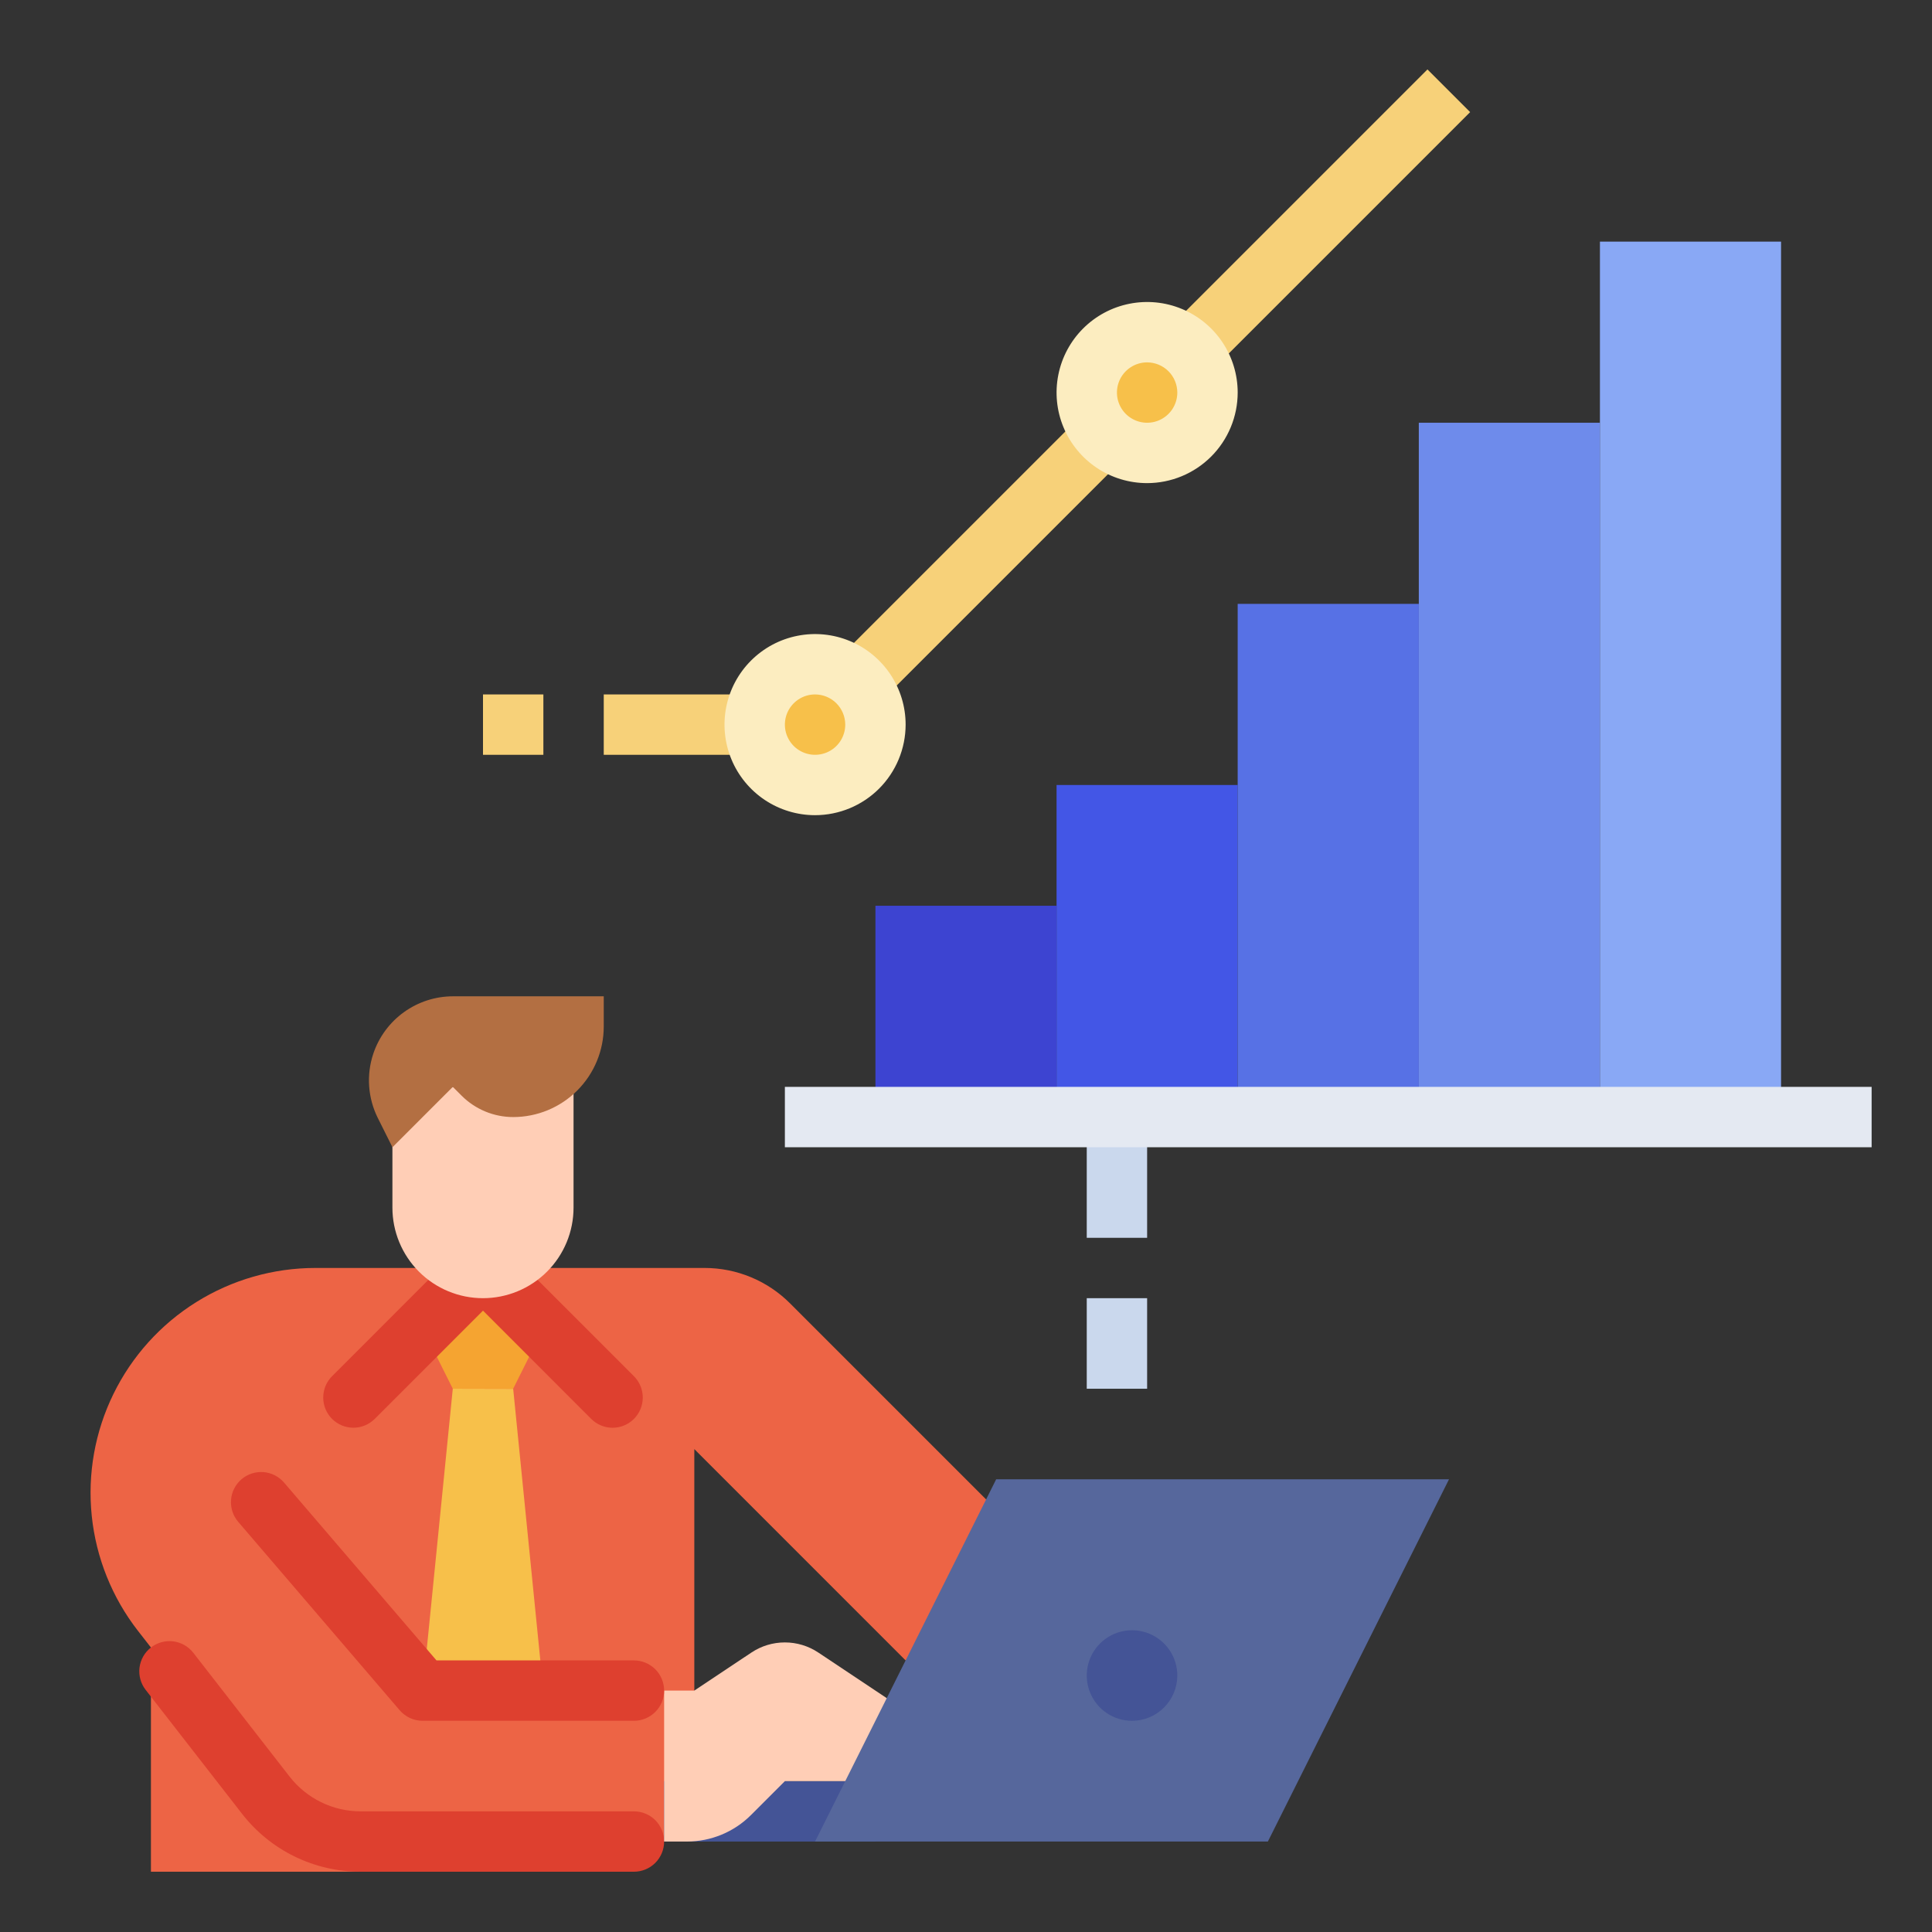 <svg width="96" height="96" viewBox="0 0 96 96" fill="none" xmlns="http://www.w3.org/2000/svg">
<rect x="0" y="0" width="96" height="96" fill="#333333" stroke="none"/>
<g id="039-profit">
<path id="Vector" d="M49.5 75.006V82.506H45L34.5 72.004V91.506H31.5V93.006L7.5 93.004V81.863L6.851 81.03C5.568 79.38 4.774 77.402 4.559 75.323C4.344 73.243 4.717 71.145 5.636 69.267C6.554 67.389 7.981 65.806 9.755 64.699C11.528 63.592 13.577 63.005 15.668 63.004H35.014C36.605 63.005 38.132 63.637 39.257 64.763L49.5 75.006Z" fill="#ED6445"/>
<g id="Group">
<path id="Vector_2" d="M30 34.506H37.5V37.506H30V34.506Z" fill="#F7D179"/>
<path id="Vector_3" d="M40.932 33.445L54.43 19.947L56.551 22.068L43.053 35.566L40.932 33.445Z" fill="#F7D179"/>
<path id="Vector_4" d="M57.431 16.948L70.929 3.45L73.05 5.571L59.552 19.069L57.431 16.948Z" fill="#F7D179"/>
<path id="Vector_5" d="M24 34.506H27V37.506H24V34.506Z" fill="#F7D179"/>
</g>
<path id="Vector_6" d="M33 88.506H43.5V91.506H33V88.506Z" fill="#445496"/>
<path id="Vector_7" d="M25.5 69.012L26.999 84.005H20.999L22.499 69.005L25.5 69.012Z" fill="#F7C04A"/>
<path id="Vector_8" d="M22.499 69.005L20.999 66.005L23.999 64.506L26.999 66.005L25.499 69.005H22.499Z" fill="#F5A431"/>
<path id="Vector_9" d="M33 91.505C33 91.903 32.842 92.284 32.561 92.566C32.279 92.847 31.898 93.005 31.5 93.005H17.934C16.791 93.008 15.663 92.749 14.636 92.247C13.61 91.745 12.712 91.014 12.014 90.109L7.237 83.968C7.116 83.812 7.027 83.635 6.975 83.445C6.922 83.255 6.908 83.056 6.932 82.861C6.957 82.665 7.02 82.477 7.117 82.305C7.214 82.134 7.345 81.984 7.5 81.863C7.814 81.619 8.212 81.509 8.607 81.558C9.002 81.608 9.361 81.812 9.605 82.126L14.382 88.268C14.801 88.81 15.339 89.249 15.955 89.55C16.571 89.852 17.248 90.007 17.934 90.005H31.5C31.898 90.005 32.279 90.163 32.561 90.444C32.842 90.725 33 91.107 33 91.505Z" fill="#DE402F"/>
<path id="Vector_10" d="M33 84.005H34.499L37.336 82.115C37.828 81.786 38.407 81.611 38.999 81.611C39.592 81.611 40.17 81.786 40.663 82.115L45 85.005V88.505H38.999L37.317 90.187C36.474 91.031 35.329 91.505 34.135 91.505H33V84.005Z" fill="#FFCEB6"/>
<path id="Vector_11" d="M31.5 85.505H20.999C20.783 85.505 20.569 85.458 20.373 85.368C20.176 85.277 20.001 85.145 19.86 84.981L11.837 75.62C11.709 75.47 11.611 75.297 11.55 75.11C11.489 74.923 11.465 74.725 11.48 74.529C11.495 74.332 11.549 74.141 11.638 73.965C11.727 73.79 11.85 73.633 11.999 73.505C12.302 73.246 12.694 73.118 13.091 73.148C13.487 73.179 13.856 73.366 14.114 73.668L21.689 82.505H31.5C31.898 82.505 32.279 82.663 32.561 82.944C32.842 83.226 33 83.607 33 84.005C33 84.403 32.842 84.784 32.561 85.066C32.279 85.347 31.898 85.505 31.5 85.505Z" fill="#DE402F"/>
<path id="Vector_12" d="M54 55.506H57V61.506H54V55.506Z" fill="#CAD8ED"/>
<path id="Vector_13" d="M54 64.506H57V69.006H54V64.506Z" fill="#CAD8ED"/>
<path id="Vector_14" d="M43.5 45.006H52.5V55.506H43.5V45.006Z" fill="#3D44D1"/>
<path id="Vector_15" d="M52.5 39.006H61.5V55.506H52.5V39.006Z" fill="#4356E6"/>
<path id="Vector_16" d="M61.5 30.006H70.5V55.506H61.5V30.006Z" fill="#5771E5"/>
<path id="Vector_17" d="M70.5 21.006H79.5V55.506H70.5V21.006Z" fill="#6E8BEB"/>
<path id="Vector_18" d="M79.5 12.006H88.5V55.506H79.5V12.006Z" fill="#89A8F5"/>
<path id="Vector_19" d="M40.5 39.006C42.157 39.006 43.5 37.663 43.5 36.006C43.5 34.349 42.157 33.006 40.5 33.006C38.843 33.006 37.5 34.349 37.5 36.006C37.5 37.663 38.843 39.006 40.5 39.006Z" fill="#F7C04A"/>
<path id="Vector_20" d="M40.5 40.506C39.61 40.506 38.74 40.242 38 39.748C37.26 39.253 36.683 38.55 36.343 37.728C36.002 36.906 35.913 36.001 36.087 35.128C36.26 34.255 36.689 33.453 37.318 32.824C37.947 32.195 38.749 31.766 39.622 31.593C40.495 31.419 41.4 31.508 42.222 31.849C43.044 32.189 43.747 32.766 44.242 33.506C44.736 34.246 45 35.116 45 36.006C44.999 37.199 44.524 38.343 43.681 39.187C42.837 40.03 41.693 40.505 40.5 40.506ZM40.5 34.506C40.203 34.506 39.913 34.594 39.667 34.759C39.42 34.924 39.228 35.158 39.114 35.432C39.001 35.706 38.971 36.008 39.029 36.299C39.087 36.59 39.23 36.857 39.439 37.067C39.649 37.276 39.916 37.419 40.207 37.477C40.498 37.535 40.8 37.505 41.074 37.392C41.348 37.278 41.582 37.086 41.747 36.84C41.912 36.593 42 36.303 42 36.006C41.999 35.608 41.841 35.227 41.56 34.946C41.279 34.665 40.898 34.507 40.5 34.506Z" fill="#FCEDC0"/>
<path id="Vector_21" d="M57 22.506C58.657 22.506 60 21.163 60 19.506C60 17.849 58.657 16.506 57 16.506C55.343 16.506 54 17.849 54 19.506C54 21.163 55.343 22.506 57 22.506Z" fill="#F7C04A"/>
<path id="Vector_22" d="M57 24.006C56.11 24.006 55.24 23.742 54.5 23.248C53.76 22.753 53.183 22.05 52.843 21.228C52.502 20.406 52.413 19.501 52.587 18.628C52.76 17.755 53.189 16.953 53.818 16.324C54.447 15.695 55.249 15.266 56.122 15.093C56.995 14.919 57.9 15.008 58.722 15.349C59.544 15.689 60.247 16.266 60.742 17.006C61.236 17.746 61.5 18.616 61.5 19.506C61.499 20.699 61.024 21.843 60.181 22.687C59.337 23.53 58.193 24.005 57 24.006ZM57 18.006C56.703 18.006 56.413 18.094 56.167 18.259C55.92 18.424 55.728 18.658 55.614 18.932C55.501 19.206 55.471 19.508 55.529 19.799C55.587 20.09 55.73 20.357 55.939 20.567C56.149 20.776 56.416 20.919 56.707 20.977C56.998 21.035 57.3 21.006 57.574 20.892C57.848 20.778 58.082 20.586 58.247 20.34C58.412 20.093 58.5 19.803 58.5 19.506C58.499 19.108 58.341 18.727 58.06 18.446C57.779 18.165 57.398 18.007 57 18.006Z" fill="#FCEDC0"/>
<path id="Vector_23" d="M63 91.505L72 73.506H49.499L40.499 91.505H63Z" fill="#56679C"/>
<path id="Vector_24" d="M56.25 85.506C55.805 85.506 55.37 85.374 55 85.127C54.63 84.88 54.342 84.528 54.171 84.117C54.001 83.706 53.956 83.254 54.043 82.817C54.13 82.381 54.344 81.98 54.659 81.665C54.974 81.35 55.375 81.136 55.811 81.049C56.248 80.963 56.7 81.007 57.111 81.177C57.522 81.348 57.874 81.636 58.121 82.006C58.368 82.376 58.5 82.811 58.5 83.256C58.499 83.853 58.262 84.424 57.84 84.846C57.418 85.268 56.846 85.505 56.25 85.506Z" fill="#445496"/>
<path id="Vector_25" d="M31.5 70.504C31.36 70.644 31.195 70.755 31.013 70.83C30.831 70.906 30.636 70.945 30.439 70.945C30.241 70.945 30.046 70.906 29.864 70.83C29.682 70.755 29.516 70.644 29.377 70.504L24 65.125L18.62 70.504C18.339 70.785 17.958 70.943 17.56 70.943C17.162 70.943 16.781 70.785 16.5 70.504C16.218 70.223 16.061 69.841 16.061 69.444C16.061 69.046 16.218 68.665 16.5 68.383L21.877 63.004H26.122L31.5 68.383C31.781 68.665 31.939 69.046 31.939 69.444C31.939 69.841 31.781 70.223 31.5 70.504Z" fill="#DE402F"/>
<path id="Vector_26" d="M19.499 54.006V60.006C19.499 61.199 19.973 62.344 20.817 63.188C21.661 64.032 22.805 64.506 23.999 64.506C24.59 64.506 25.175 64.389 25.721 64.163C26.267 63.937 26.763 63.606 27.181 63.188C27.599 62.77 27.93 62.274 28.157 61.728C28.383 61.182 28.499 60.597 28.499 60.006V54.005L19.499 54.006Z" fill="#FFCEB6"/>
<path id="Vector_27" d="M22.5 54.006L22.939 54.445C23.276 54.782 23.675 55.048 24.114 55.23C24.554 55.412 25.024 55.506 25.5 55.506C26.694 55.506 27.838 55.032 28.682 54.188C29.526 53.344 30 52.2 30 51.006V49.506H22.512C21.635 49.506 20.78 49.782 20.069 50.295C19.357 50.808 18.825 51.532 18.547 52.364C18.197 53.415 18.279 54.563 18.774 55.554L19.5 57.006L22.5 54.006Z" fill="#B36F42"/>
<path id="Vector_28" d="M39 54.006H93V57.006H39V54.006Z" fill="#E4E9F2"/>
</g>
</svg>
